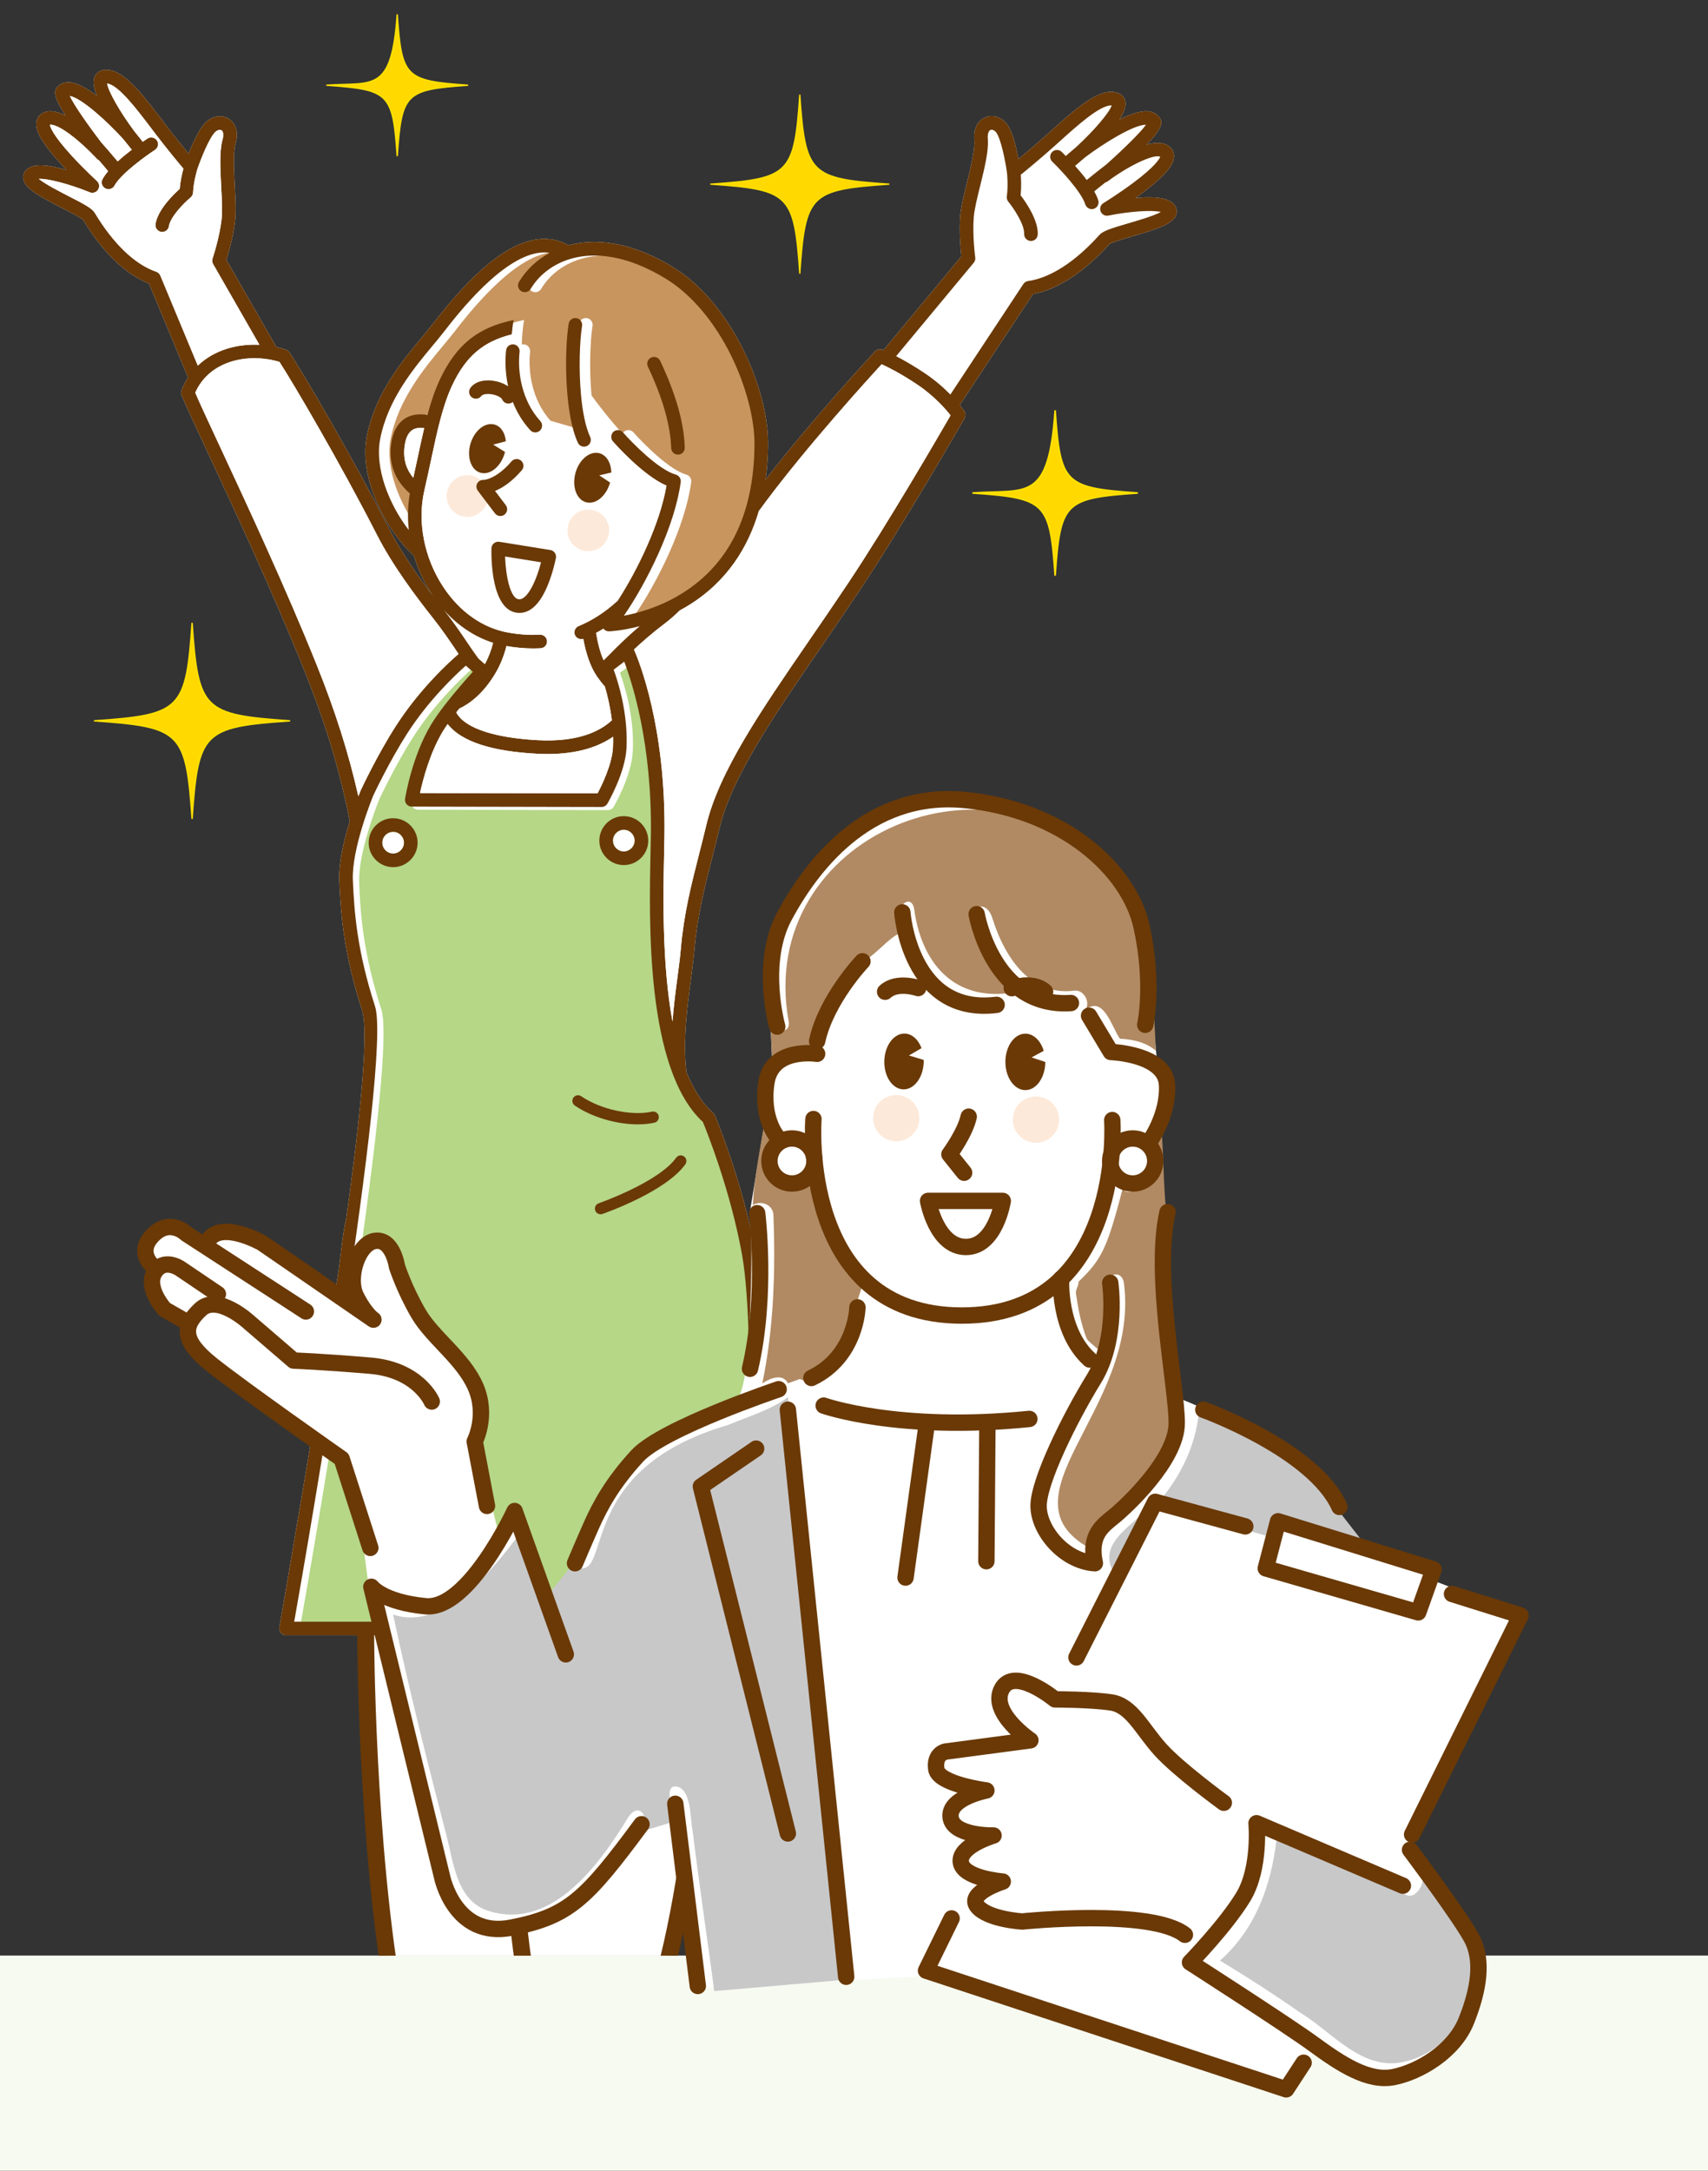 <?xml version="1.0" encoding="utf-8"?>
<!-- Generator: Adobe Illustrator 16.0.0, SVG Export Plug-In . SVG Version: 6.00 Build 0)  -->
<!DOCTYPE svg PUBLIC "-//W3C//DTD SVG 1.1//EN" "http://www.w3.org/Graphics/SVG/1.1/DTD/svg11.dtd">
<svg version="1.1" id="レイヤー_1" xmlns="http://www.w3.org/2000/svg" xmlns:xlink="http://www.w3.org/1999/xlink" x="0px"
	 y="0px" width="364px" height="462.5px" viewBox="0 -8.5 364 462.5" enable-background="new 0 -8.5 364 462.5"
	 xml:space="preserve">
<rect x="0" y="-8.5" width="364" height="462.5" fill="#333333" stroke="none"/>
<rect x="0" y="408.166" fill="#F7FAF0" width="364" height="45.834"/>
<g>
	<path fill="#75C0C0" d="M500.49,920.58C500.352,920.467,500.747,919.968,500.49,920.58L500.49,920.58z"/>
</g>
<g>
	<g>
		<g>
			<defs>
				<rect id="SVGID_1_" x="-14.5" y="-44.801" width="393" height="453"/>
			</defs>
			<clipPath id="SVGID_2_">
				<use xlink:href="#SVGID_1_"  overflow="visible"/>
			</clipPath>
			<g clip-path="url(#SVGID_2_)">
				<path fill="#FFFFFF" d="M77.932,339.455c0,0,0.039,44.99,6.318,79.732l55.834-1.644c9.305-29.558,10.946-77.803,10.946-77.803
					L77.932,339.455z"/>
				<g>
					<path fill="#FFD900" stroke="#FFE100" stroke-width="0.289" stroke-miterlimit="10" d="M61.83,145.091
						c-18.57,1.283-19.609,2.321-20.894,20.893c-1.281-18.571-2.321-19.609-20.893-20.893c18.569-1.281,19.61-2.321,20.893-20.893
						C42.221,142.77,43.26,143.81,61.83,145.091z"/>
					<path fill="#FFD900" stroke="#FFE100" stroke-width="0.264" stroke-miterlimit="10" d="M189.529,30.738
						c-16.963,1.172-17.909,2.121-19.082,19.084c-1.172-16.963-2.122-17.912-19.084-19.084c16.962-1.17,17.912-2.118,19.084-19.081
						C171.619,28.619,172.566,29.568,189.529,30.738z"/>
					<path fill="#FFD900" stroke="#FFE100" stroke-width="0.336" stroke-miterlimit="10" d="M242.49,96.542
						c-15.669,1.084-16.546,1.959-17.625,17.625c-1.082-15.666-1.96-16.541-17.628-17.625c11.595-0.799,16.265,2.117,17.628-17.625
						C225.945,94.584,226.822,95.46,242.49,96.542z"/>
					<path fill="#FFD900" stroke="#FFE100" stroke-width="0.288" stroke-miterlimit="10" d="M99.764,9.66
						C86.33,10.588,85.58,11.34,84.653,24.77c-0.928-13.431-1.678-14.183-15.108-15.11c9.938-0.686,13.94,1.815,15.108-15.109
						C85.58,7.982,86.33,8.733,99.764,9.66z"/>
					<path fill="#FFFFFF" d="M250.49,35.469c-0.939-1.653-3.562-2.204-8.505-1.778c0.354-0.253,0.709-0.513,1.068-0.778
						c6.062-4.497,6.99-6.565,7.125-7.868c0.084-0.834-0.199-1.602-0.793-2.16c-1.184-1.109-3.01-1.114-5.006-0.559
						c3.203-3.377,3.479-4.61,2.813-5.666c-0.471-0.744-1.213-1.228-2.147-1.396c-1.672-0.305-4.062,0.507-6.486,1.703
						c1.217-1.847,1.564-3.201,1.14-4.279c-0.238-0.605-0.931-1.615-2.91-1.615c-0.015,0-0.029,0-0.041,0
						c-3.549,0.026-8.084,4.108-12.883,8.432l-0.978,0.879c-2.219,1.989-4.363,3.795-5.832,5.008
						c-0.447-2.359-1.238-5.72-2.34-7.275c-1.123-1.586-2.971-2.252-4.598-1.658c-0.66,0.24-2.787,1.305-2.482,4.918
						c0.172,2.025-0.75,5.75-1.561,9.037c-0.658,2.671-1.283,5.193-1.433,7.075c-0.272,3.418,0.078,7.155,0.248,8.627L188.27,66.121
						c-0.137-0.056-0.217-0.086-0.235-0.095c-0.554-0.211-1.175-0.064-1.576,0.367c-0.14,0.148-13.125,14.145-23.299,27.272
						c0.354-2.544,0.51-5.012,0.53-7.308c0.115-12.252-7.991-30.414-20.244-37.921c-9.741-5.973-17.215-5.907-21.768-4.802
						c-0.174,0.042-0.346,0.09-0.518,0.137c-1.836-1.059-3.843-1.512-5.998-1.348c-8.453,0.64-17.136,10.638-22.931,18.102
						c-0.651,0.843-1.436,1.783-2.264,2.778c-4.246,5.1-10.059,12.082-11.807,21.258c-1.642,8.606,3.709,19.536,10.053,25.345
						c0.859,2.891,2.145,5.687,3.832,8.241c0.08,0.126,0.168,0.243,0.25,0.365c-3.244-4.255-6.797-9.304-9.422-14.44
						c-7.902-15.47-18.603-33.644-21.197-37.505c-0.18-0.268-0.443-0.468-0.75-0.567c-0.658-0.217-1.338-0.398-2.025-0.551
						l-10.655-18.57c0.444-1.424,1.491-5.016,1.862-8.413c0.207-1.876,0.07-4.472-0.073-7.22c-0.179-3.38-0.382-7.211,0.168-9.168
						c0.979-3.49-0.91-4.938-1.513-5.298c-1.483-0.888-3.426-0.582-4.825,0.765c-1.375,1.32-2.787,4.472-3.671,6.704
						c-1.213-1.468-2.979-3.646-4.782-6.016l-0.795-1.047c-3.9-5.149-7.586-10.013-11.064-10.706
						c-1.973-0.393-2.854,0.477-3.203,1.031c-0.617,0.979-0.537,2.374,0.312,4.416c-2.154-1.631-4.351-2.877-6.05-2.894
						c-0.012,0-0.026,0-0.038,0c-0.935,0-1.74,0.335-2.334,0.968c-0.854,0.91-0.812,2.175,1.698,6.094
						c-1.854-0.92-3.649-1.26-5.02-0.393c-0.691,0.438-1.113,1.139-1.188,1.974c-0.112,1.303,0.41,3.51,5.519,9.067
						c0.301,0.328,0.604,0.65,0.899,0.965c-4.771-1.348-7.45-1.301-8.686,0.146c-0.447,0.525-0.619,1.186-0.486,1.857
						c0.373,1.889,2.955,3.399,8.351,6.167c1.68,0.862,3.975,2.038,4.432,2.521c4.086,6.817,9.027,11.585,13.982,13.508
						l8.334,20.026c-0.533,0.827-1.005,1.728-1.39,2.717c-0.137,0.351-0.131,0.741,0.017,1.089
						c1.036,2.459,3.104,6.894,5.719,12.509c5.498,11.805,13.809,29.644,20.373,45.969c4.549,11.315,7.623,21.427,9.74,32.257
						c-1.203,3.893-2.388,8.791-2.228,12.635c0.291,7.036,0.932,15.557,4.857,27.672c1.646,5.08-0.951,27.071-3.438,44.717
						c-0.606,1.963-1.26,8.697-1.537,10.521c-3.612,23.949-12.606,75.974-12.647,76.201c-0.078,0.422,0.039,0.855,0.312,1.186
						c0.275,0.33,0.683,0.521,1.111,0.521h99.461c0.387,0,0.76-0.156,1.031-0.432c0.271-0.273,0.424-0.65,0.416-1.037
						c-0.097-7.016,2.635-60.609-0.902-80.236c-2.707-15.028-8.566-28.946-8.625-29.086c-0.086-0.199-0.213-0.377-0.375-0.521
						c-2.383-2.106-4.236-5.111-5.68-8.681c-0.806-6.489,0.166-13.854,0.977-19.981c0.287-2.17,0.558-4.22,0.705-5.945
						c0.613-7.221,2.162-13.305,3.803-19.745c0.509-1.994,1.031-4.055,1.545-6.211c2.609-10.945,11.367-23.689,21.507-38.445
						c2.69-3.913,5.471-7.961,8.313-12.224c9.604-14.391,22.289-36.535,22.418-36.758c0.271-0.475,0.252-1.062-0.051-1.518
						c-0.039-0.059-0.365-0.547-0.979-1.304l15.625-23.659c5.224-0.955,10.968-4.699,16.277-10.635
						c0.539-0.385,3.014-1.111,4.826-1.641c5.818-1.703,8.639-2.7,9.361-4.486C250.875,36.751,250.83,36.071,250.49,35.469z"/>
					<path fill="#C8955F" d="M89.59,96.638c-2.514-2.162-4.609-5.552-4.019-10.336c0.363-2.945,1.531-4.931,3.47-5.906
						c1.199-0.602,2.67-0.759,4.297-0.486c0.721-2.68,1.539-5.156,2.594-7.429c3.619-7.794,8.42-11.251,15.752-12.798
						c-0.168,1.02-0.299,2.043-0.379,3.063c-0.059,0.724-0.092,1.446-0.104,2.163c0.155-0.035,0.319-0.053,0.487-0.035
						c0.795,0.089,1.365,0.805,1.279,1.602c-0.473,4.243,0.428,10.312,4.352,14.663l7.125,2.083
						c-1.971-6.932-1.797-17.947-1.02-22.741c0.125-0.788,0.867-1.326,1.658-1.198c0.789,0.129,1.326,0.872,1.198,1.661
						c-0.504,3.104-0.741,9.239-0.215,14.828c1.345,1.839,3.785,5.042,6.599,8.111c0.076-0.142,0.178-0.274,0.305-0.388
						c0.604-0.524,1.518-0.462,2.043,0.142c1.875,2.144,7.543,7.942,11.254,8.991c0.693,0.195,1.135,0.871,1.043,1.584
						c-1.254,9.416-7.266,21.457-12.117,28.482c2.99-0.561,7.644-1.828,12.256-4.67c10.201-6.283,15.441-16.947,15.58-31.693
						c0.054-5.506-1.807-12.633-4.977-19.062c-3.58-7.26-8.51-13.07-13.885-16.363c-8.896-5.452-15.556-5.432-19.57-4.457
						c-3.988,0.969-7.283,3.316-9.277,6.611c-0.416,0.684-1.305,0.9-1.987,0.488c-0.687-0.414-0.904-1.305-0.488-1.988
						c1.578-2.607,3.826-4.715,6.531-6.182c-0.371-0.055-0.744-0.091-1.129-0.091c-0.207,0-0.416,0.007-0.629,0.023
						c-8.148,0.618-17.718,12.942-20.861,16.991c-0.685,0.883-1.482,1.84-2.328,2.855c-4.043,4.855-9.578,11.508-11.186,19.947
						c-1.158,6.07,1.854,13.83,6.112,19.326C89.072,101.803,89.145,99.17,89.59,96.638z"/>
					<path fill="#B5D786" d="M151.141,231.226c-12.17-11.193-11.486-42.529-11.156-57.643c0.027-1.301,0.054-2.48,0.068-3.513
						c0.273-19.354-3.975-32.474-5.678-36.925l-2.25,1.709c0.936,2.557,3.1,9.362,2.733,16.707
						c-0.26,5.244-3.909,11.564-4.063,11.832c-0.26,0.444-0.736,0.718-1.252,0.718h-0.002l-40.445-0.078
						c-0.424-0.001-0.826-0.188-1.1-0.509c-0.273-0.323-0.396-0.75-0.326-1.168c0.057-0.365,1.483-9.068,5.545-15.801
						c1.594-2.643,4.197-5.847,6.104-8.069c1.252-1.465,2.142-2.479,2.793-3.182l-1.493-1.312
						c-2.207,1.949-7.941,7.345-12.529,14.506c-3.719,5.804-6.978,12.703-7.213,13.202c-0.252,0.62-4.609,11.358-4.336,17.96
						c0.285,6.846,0.905,15.131,4.719,26.898c3.66,11.298-14.896,118.192-17.221,131.141h96.239
						c-0.317-8.413,2.479-60.017-0.813-78.297C157.025,245.881,151.984,233.282,151.141,231.226z"/>
					<path fill="none" d="M99.607,128.453c0.797,1.177,1.604,2.368,2.354,3.374l1.379,1.21c0.813-1.47,1.383-3.024,1.771-4.579
						c-3.944-1.253-7.559-3.66-10.545-7.023c0.043,0.054,0.084,0.107,0.125,0.158C96.617,124.032,98.205,126.38,99.607,128.453z"/>
					<path fill="none" d="M129.811,126.021c-0.021,0.001-0.039,0.001-0.059,0.001c-0.463,0-0.896-0.225-1.166-0.595
						c-0.521,0.323-1.047,0.628-1.578,0.914c0.336,2.084,0.846,4.141,1.609,5.854l0.188-0.142c0.295-0.283,0.691-0.687,1.084-1.084
						c1.412-1.435,3.521-3.572,6.455-6.06C132.625,125.892,130.002,126.013,129.811,126.021z"/>
					<path fill="#FFFFFF" d="M236.195,37.43c-0.688,0.138-1.377-0.237-1.633-0.89c-0.256-0.653-0.01-1.396,0.588-1.764
						c0.033-0.018,3.158-1.941,6.254-4.244c4.804-3.572,5.693-5.172,5.857-5.635c-1.303-0.645-6.566,1.793-11.195,5.233
						c-0.151,0.114-0.319,0.192-0.496,0.238c-0.87,0.686-1.75,1.39-2.37,1.915c0.366,0.65,0.661,1.286,0.854,1.88
						c0.242,0.761-0.178,1.577-0.939,1.819c-0.146,0.048-0.295,0.07-0.44,0.07c-0.613,0-1.18-0.393-1.377-1.007
						c-0.883-2.755-5.383-7.503-7.041-9.103c-0.576-0.553-0.594-1.469-0.037-2.046c0.555-0.575,1.471-0.593,2.045-0.038
						c0.131,0.123,0.455,0.441,0.904,0.898c0.067-0.094,0.145-0.184,0.233-0.262l1.938-1.652c0-0.002,0.002-0.004,0.004-0.006
						c3.771-3.445,7.096-7.365,7.576-8.87c-0.045-0.003-0.096-0.004-0.15-0.003c-2.449,0.018-7.172,4.271-10.965,7.688l-0.981,0.883
						c-3.089,2.771-6.037,5.19-7.271,6.19c0.068,0.976,0.141,2.692-0.037,4.392c1.074,1.399,3.764,5.226,3.648,8.331
						c-0.029,0.78-0.67,1.395-1.443,1.395c-0.02,0-0.037,0-0.055,0c-0.801-0.03-1.424-0.702-1.396-1.5
						c0.078-2.174-2.481-5.787-3.385-6.882c-0.26-0.315-0.375-0.726-0.316-1.13c0.33-2.26,0.054-4.902,0.035-5.068
						c-0.356-2.562-1.283-7.113-2.248-8.478c-0.395-0.557-0.922-0.729-1.239-0.612c-0.447,0.162-0.679,0.93-0.593,1.955
						c0.211,2.501-0.729,6.3-1.633,9.975c-0.633,2.553-1.227,4.966-1.358,6.613c-0.32,3.973,0.305,8.598,0.309,8.645
						c0.055,0.402-0.061,0.809-0.32,1.12l-16.541,19.911c1.556,0.801,3.652,1.984,6.109,3.635c2.272,1.525,4.092,3.149,5.449,4.541
						l15.553-23.549c0.229-0.348,0.598-0.578,1.012-0.636c4.726-0.658,10.119-4.146,15.189-9.822
						c0.774-0.868,2.545-1.415,6.156-2.472c2.022-0.592,5.516-1.613,6.952-2.428C245.627,36.205,240.809,36.507,236.195,37.43z"/>
					<path fill="#FFFFFF" d="M229.279,26.7c-0.055,0.048-0.114,0.088-0.176,0.126c0.812,0.908,1.689,1.951,2.492,3.026
						c1.305-1.085,3.242-2.591,4.188-3.317c3.625-3.234,7.271-6.805,8.446-8.452c-0.018-0.001-0.033-0.001-0.053-0.001
						c-2.588,0-8.977,3.951-12.93,6.94L229.279,26.7z"/>
					<path fill="#6A3906" d="M250.49,35.469c-0.939-1.653-3.562-2.204-8.505-1.778c0.354-0.253,0.709-0.513,1.068-0.778
						c6.062-4.497,6.99-6.565,7.125-7.868c0.084-0.834-0.199-1.602-0.793-2.16c-1.184-1.109-3.01-1.114-5.006-0.559
						c3.203-3.377,3.479-4.61,2.813-5.666c-0.471-0.744-1.213-1.228-2.147-1.396c-1.672-0.305-4.062,0.507-6.486,1.703
						c1.217-1.847,1.564-3.201,1.14-4.279c-0.238-0.605-0.931-1.615-2.91-1.615c-0.015,0-0.029,0-0.041,0
						c-3.549,0.026-8.084,4.108-12.883,8.432l-0.978,0.879c-2.219,1.989-4.363,3.795-5.832,5.008
						c-0.447-2.359-1.238-5.72-2.34-7.275c-1.123-1.586-2.971-2.252-4.598-1.658c-0.66,0.24-2.787,1.305-2.482,4.918
						c0.172,2.025-0.75,5.75-1.561,9.037c-0.658,2.671-1.283,5.193-1.433,7.075c-0.272,3.418,0.078,7.155,0.248,8.627L188.27,66.121
						c-0.137-0.056-0.217-0.086-0.235-0.095c-0.554-0.211-1.175-0.064-1.576,0.367c-0.14,0.148-13.125,14.145-23.299,27.272
						c0.354-2.544,0.51-5.012,0.53-7.308c0.115-12.252-7.991-30.414-20.244-37.921c-9.741-5.973-17.215-5.907-21.768-4.802
						c-0.174,0.042-0.346,0.09-0.518,0.137c-1.836-1.059-3.843-1.512-5.998-1.348c-8.453,0.64-17.136,10.638-22.931,18.102
						c-0.651,0.843-1.436,1.783-2.264,2.778c-4.246,5.1-10.059,12.082-11.807,21.258c-1.642,8.606,3.709,19.536,10.053,25.345
						c0.859,2.891,2.145,5.687,3.832,8.241c0.08,0.126,0.168,0.243,0.25,0.365c-3.244-4.255-6.797-9.304-9.422-14.44
						c-7.902-15.47-18.603-33.644-21.197-37.505c-0.18-0.268-0.443-0.468-0.75-0.567c-0.658-0.217-1.338-0.398-2.025-0.551
						l-10.655-18.57c0.444-1.424,1.491-5.016,1.862-8.413c0.207-1.876,0.07-4.472-0.073-7.22c-0.179-3.38-0.382-7.211,0.168-9.168
						c0.979-3.49-0.91-4.938-1.513-5.298c-1.483-0.888-3.426-0.582-4.825,0.765c-1.375,1.32-2.787,4.472-3.671,6.704
						c-1.213-1.468-2.979-3.646-4.782-6.016l-0.795-1.047c-3.9-5.149-7.586-10.013-11.064-10.706
						c-1.973-0.393-2.854,0.477-3.203,1.031c-0.617,0.979-0.537,2.374,0.312,4.416c-2.154-1.631-4.351-2.877-6.05-2.894
						c-0.012,0-0.026,0-0.038,0c-0.935,0-1.74,0.335-2.334,0.968c-0.854,0.91-0.812,2.175,1.698,6.094
						c-1.854-0.92-3.649-1.26-5.02-0.393c-0.691,0.438-1.113,1.139-1.188,1.974c-0.112,1.303,0.41,3.51,5.519,9.067
						c0.301,0.328,0.604,0.65,0.899,0.965c-4.771-1.348-7.45-1.301-8.686,0.146c-0.447,0.525-0.619,1.186-0.486,1.857
						c0.373,1.889,2.955,3.399,8.351,6.167c1.68,0.862,3.975,2.038,4.432,2.521c4.086,6.817,9.027,11.585,13.982,13.508
						l8.334,20.026c-0.533,0.827-1.005,1.728-1.39,2.717c-0.137,0.351-0.131,0.741,0.017,1.089
						c1.036,2.459,3.104,6.894,5.719,12.509c5.498,11.805,13.809,29.644,20.373,45.969c4.549,11.315,7.623,21.427,9.74,32.257
						c-1.203,3.893-2.388,8.791-2.228,12.635c0.291,7.036,0.932,15.557,4.857,27.672c1.646,5.08-0.951,27.071-3.438,44.717
						c-0.606,1.963-1.26,8.697-1.537,10.521c-3.612,23.949-12.606,75.974-12.647,76.201c-0.078,0.422,0.039,0.855,0.312,1.186
						c0.275,0.33,0.683,0.521,1.111,0.521h99.461c0.387,0,0.76-0.156,1.031-0.432c0.271-0.273,0.424-0.65,0.416-1.037
						c-0.097-7.016,2.635-60.609-0.902-80.236c-2.707-15.028-8.566-28.946-8.625-29.086c-0.086-0.199-0.213-0.377-0.375-0.521
						c-2.383-2.106-4.236-5.111-5.68-8.681c-0.806-6.489,0.166-13.854,0.977-19.981c0.287-2.17,0.558-4.22,0.705-5.945
						c0.613-7.221,2.162-13.305,3.803-19.745c0.509-1.994,1.031-4.055,1.545-6.211c2.609-10.945,11.367-23.689,21.507-38.445
						c2.69-3.913,5.471-7.961,8.313-12.224c9.604-14.391,22.289-36.535,22.418-36.758c0.271-0.475,0.252-1.062-0.051-1.518
						c-0.039-0.059-0.365-0.547-0.979-1.304l15.625-23.659c5.224-0.955,10.968-4.699,16.277-10.635
						c0.539-0.385,3.014-1.111,4.826-1.641c5.818-1.703,8.639-2.7,9.361-4.486C250.875,36.751,250.83,36.071,250.49,35.469z
						 M240.445,39.091c-3.61,1.057-5.381,1.604-6.155,2.472c-5.07,5.677-10.465,9.164-15.189,9.822
						c-0.414,0.058-0.783,0.288-1.012,0.636L202.535,75.57c-1.357-1.392-3.177-3.016-5.449-4.541
						c-2.457-1.65-4.555-2.834-6.109-3.635l16.541-19.911c0.26-0.312,0.375-0.718,0.32-1.12c-0.004-0.047-0.629-4.672-0.31-8.645
						c0.134-1.647,0.728-4.061,1.359-6.613c0.904-3.675,1.844-7.474,1.633-9.975c-0.086-1.025,0.146-1.793,0.592-1.955
						c0.318-0.117,0.847,0.056,1.24,0.612c0.965,1.364,1.892,5.915,2.248,8.478c0.019,0.166,0.295,2.809-0.035,5.068
						c-0.059,0.404,0.058,0.814,0.316,1.13c0.902,1.095,3.463,4.708,3.385,6.882c-0.029,0.798,0.594,1.47,1.396,1.5
						c0.018,0,0.034,0,0.055,0c0.772,0,1.414-0.614,1.443-1.395c0.114-3.105-2.574-6.932-3.648-8.331
						c0.178-1.699,0.105-3.416,0.037-4.392c1.234-1,4.184-3.42,7.271-6.19l0.982-0.883c3.793-3.418,8.516-7.671,10.965-7.688
						c0.055-0.001,0.105,0,0.15,0.003c-0.48,1.505-3.806,5.425-7.576,8.87c-0.002,0.002-0.004,0.004-0.004,0.006l-1.938,1.652
						c-0.09,0.078-0.166,0.168-0.233,0.262c-0.449-0.457-0.773-0.775-0.904-0.898c-0.574-0.555-1.49-0.537-2.045,0.038
						c-0.557,0.577-0.539,1.493,0.037,2.046c1.658,1.6,6.158,6.348,7.041,9.103c0.197,0.614,0.764,1.007,1.377,1.007
						c0.146,0,0.295-0.022,0.44-0.07c0.763-0.242,1.183-1.059,0.939-1.819c-0.191-0.594-0.486-1.229-0.854-1.88
						c0.621-0.525,1.5-1.229,2.371-1.915c0.177-0.046,0.345-0.124,0.496-0.238c4.629-3.44,9.894-5.878,11.195-5.233
						c-0.164,0.463-1.055,2.062-5.857,5.635c-3.096,2.303-6.221,4.227-6.254,4.244c-0.598,0.367-0.844,1.11-0.588,1.764
						c0.256,0.652,0.943,1.027,1.633,0.89c4.613-0.923,9.433-1.225,11.203-0.767C245.961,37.478,242.469,38.499,240.445,39.091z
						 M202.576,80.005c-2.384,4.133-13.341,23.027-21.845,35.773c-2.832,4.246-5.606,8.283-8.291,12.189
						c-10.305,14.994-19.203,27.943-21.936,39.414c-0.508,2.134-1.031,4.185-1.537,6.167c-1.67,6.56-3.248,12.756-3.883,20.215
						c-0.14,1.658-0.406,3.675-0.689,5.812c-0.393,2.983-0.826,6.252-1.08,9.594c-2.293-12.512-1.973-27.266-1.776-36.191
						c0.026-1.312,0.055-2.498,0.067-3.537c0.324-23.057-5.465-37.221-6.494-39.551c1.736-1.631,3.925-3.555,6.64-5.605
						c1.012-0.764,2.061-1.689,3.127-2.73c0.578-0.312,1.16-0.643,1.744-0.998c8.451-5.164,12.889-12.643,15.098-20.162
						c0.547-0.748,1.068-1.458,1.555-2.107c9.025-12.055,21.56-25.848,24.613-29.174c1.334,0.607,4.082,1.969,7.584,4.319
						C199.17,75.913,201.58,78.724,202.576,80.005z M62.697,337.032c2.324-12.951,20.882-119.844,17.222-131.143
						c-3.812-11.767-4.437-20.054-4.719-26.897c-0.273-6.602,4.084-17.34,4.336-17.961c0.235-0.499,3.493-7.398,7.213-13.201
						c4.59-7.162,10.323-12.558,12.526-14.506l1.496,1.311c-0.649,0.703-1.539,1.718-2.795,3.182
						c-1.904,2.223-4.508,5.428-6.104,8.07c-4.062,6.732-5.486,15.435-5.543,15.801c-0.068,0.418,0.051,0.844,0.323,1.167
						c0.275,0.323,0.679,0.509,1.103,0.509l40.445,0.078h0.002c0.514,0,0.989-0.273,1.25-0.717
						c0.155-0.268,3.805-6.587,4.065-11.832c0.363-7.345-1.799-14.15-2.733-16.706l2.25-1.712c1.7,4.453,5.95,17.572,5.678,36.926
						c-0.015,1.033-0.041,2.212-0.068,3.514c-0.33,15.113-1.014,46.45,11.154,57.643c0.846,2.056,5.887,14.654,8.324,28.179
						c3.293,18.28,0.494,69.883,0.815,78.298H62.697V337.032z M47.045,87.028c-2.416-5.183-4.359-9.356-5.439-11.858
						c3.062-6.906,11.336-8.536,17.947-6.565c2.979,4.573,13.148,21.917,20.744,36.788c3.404,6.666,8.27,13.121,12.121,17.996
						c1.86,2.355,3.418,4.656,4.793,6.688c0.174,0.258,0.344,0.51,0.512,0.757c-2.027,1.747-8.312,7.474-13.412,15.436
						c-3.944,6.157-7.271,13.27-7.412,13.569c-0.008,0.018-0.018,0.037-0.022,0.055c-0.037,0.088-0.226,0.544-0.504,1.271
						c-2.09-9.264-4.941-18.197-8.894-28.024C60.885,116.742,52.555,98.861,47.045,87.028z M33.299,49.397
						c-4.521-1.534-9.162-5.978-13.088-12.53c-0.582-0.975-2.217-1.845-5.564-3.561c-1.877-0.963-5.112-2.625-6.373-3.695
						c1.824-0.113,6.504,1.087,10.863,2.863c0.648,0.265,1.396,0.025,1.768-0.568c0.378-0.592,0.271-1.368-0.245-1.842
						c-0.027-0.023-2.734-2.501-5.343-5.346c-4.02-4.385-4.608-6.127-4.69-6.627c0.6-0.12,2.268,0.342,5.367,2.871
						c2.483,2.025,4.618,4.344,4.639,4.366c0.131,0.142,0.283,0.251,0.445,0.329c0.727,0.836,1.457,1.693,1.967,2.325
						c-0.48,0.571-0.892,1.14-1.189,1.687c-0.383,0.702-0.123,1.581,0.578,1.965c0.221,0.12,0.457,0.176,0.691,0.176
						c0.514,0,1.008-0.272,1.271-0.754c1.385-2.538,6.697-6.357,8.629-7.615c0.668-0.437,0.859-1.332,0.422-2.002
						c-0.438-0.669-1.334-0.859-2.002-0.424c-0.149,0.098-0.53,0.348-1.057,0.713c-0.049-0.105-0.104-0.206-0.182-0.301
						l-1.593-1.987c-0.002-0.002-0.002-0.005-0.002-0.007c-3.059-4.095-5.584-8.569-5.771-10.139
						c0.043,0.008,0.094,0.016,0.146,0.027c2.402,0.479,6.24,5.543,9.322,9.614l0.799,1.052c2.513,3.303,4.953,6.234,5.979,7.45
						c-0.252,0.943-0.648,2.615-0.791,4.317c-1.318,1.174-4.68,4.425-5.152,7.496c-0.121,0.791,0.42,1.529,1.211,1.651
						c0.074,0.012,0.148,0.017,0.222,0.017c0.702,0,1.317-0.512,1.428-1.227c0.297-1.912,2.992-4.771,4.621-6.122
						c0.313-0.261,0.504-0.642,0.522-1.051c0.101-2.263,0.857-4.783,0.918-4.979c0.834-2.447,2.599-6.746,3.808-7.906
						c0.489-0.473,1.043-0.543,1.334-0.368c0.405,0.243,0.487,1.042,0.211,2.032c-0.679,2.415-0.472,6.322-0.271,10.101
						c0.138,2.628,0.269,5.11,0.088,6.753c-0.434,3.953-1.916,8.387-1.93,8.432c-0.133,0.393-0.09,0.822,0.115,1.183l9.867,17.197
						c-4.787-0.237-9.679,1.121-13.129,4.441L34.17,50.21C34.01,49.827,33.693,49.531,33.299,49.397z M26.328,21.218l1.614,2.018
						c0.048,0.059,0.104,0.104,0.154,0.153c-0.971,0.739-2.029,1.601-3.02,2.507c-1.078-1.312-2.701-3.157-3.488-4.047
						c-2.953-3.859-5.863-8.051-6.707-9.891C17.402,12.386,22.986,17.514,26.328,21.218z M81.008,85.105
						c1.604-8.439,7.143-15.092,11.184-19.947c0.847-1.016,1.646-1.973,2.328-2.855c3.146-4.049,12.713-16.373,20.859-16.991
						c0.213-0.017,0.424-0.023,0.631-0.023c0.385,0,0.76,0.036,1.129,0.091c-2.705,1.467-4.953,3.574-6.531,6.182
						c-0.414,0.684-0.196,1.574,0.488,1.988c0.684,0.412,1.572,0.195,1.988-0.488c1.994-3.295,5.291-5.643,9.274-6.611
						c4.019-0.975,10.679-0.995,19.574,4.457c5.373,3.293,10.303,9.104,13.883,16.363c3.168,6.43,5.031,13.557,4.979,19.062
						c-0.142,14.746-5.381,25.41-15.582,31.693c-4.613,2.842-9.267,4.109-12.256,4.67c4.854-7.025,10.862-19.066,12.117-28.482
						c0.094-0.713-0.351-1.389-1.044-1.584c-3.711-1.049-9.379-6.848-11.254-8.991c-0.524-0.604-1.438-0.666-2.041-0.142
						c-0.129,0.113-0.229,0.246-0.307,0.388c-0.291,0.52-0.246,1.182,0.166,1.655c0.275,0.315,6.33,7.221,11.434,9.438
						c-1.389,8.123-6.178,17.996-10.407,24.52c-2.605,2.387-5.386,4.197-8.312,5.402c-0.742,0.306-1.092,1.151-0.789,1.891
						c0.291,0.701,1.066,1.047,1.777,0.82c0.551,2.977,1.459,5.896,2.932,8.029c0.537,0.775,1.111,1.502,1.688,2.174
						c0.547,1.885,1.145,4.383,1.479,7.16c-2.522,2.327-7.207,4.683-15.752,4.236c-4.854-0.25-13.479-1.227-16.729-4.93
						c-0.312-0.354-0.527-0.686-0.683-0.984c0.209-0.27,0.425-0.541,0.64-0.81c2.014-0.942,5.061-3.035,7.748-7.595
						c1.088-1.848,1.823-3.805,2.312-5.74c1.953,0.342,3.881,0.516,5.752,0.516c0.51,0,1.021-0.014,1.525-0.039
						c0.797-0.041,1.41-0.721,1.371-1.52c-0.041-0.799-0.73-1.412-1.521-1.371c-2.166,0.111-4.447-0.043-6.771-0.46
						c-5.424-0.97-10.334-4.422-13.828-9.721c-4.07-6.173-5.57-13.872-4.015-20.595c0.511-2.212,0.968-4.341,1.406-6.4
						c1.316-6.178,2.455-11.516,4.474-15.861c2.975-6.411,6.823-9.469,12.743-10.952c0.082-1.021,0.211-2.044,0.38-3.063
						c-7.33,1.547-12.134,5.004-15.753,12.798c-1.053,2.272-1.872,4.749-2.592,7.429c-1.629-0.272-3.1-0.115-4.297,0.486
						c-1.938,0.976-3.106,2.961-3.471,5.906c-0.592,4.784,1.504,8.174,4.018,10.336c-0.444,2.532-0.516,5.165-0.235,7.793
						C82.863,98.935,79.848,91.175,81.008,85.105z M129.891,130.969c-0.393,0.397-0.789,0.801-1.084,1.084l-0.188,0.142
						c-0.765-1.713-1.273-3.77-1.609-5.854c0.531-0.286,1.057-0.591,1.578-0.914c0.271,0.37,0.703,0.595,1.166,0.595
						c0.02,0,0.037,0,0.059-0.001c0.191-0.008,2.814-0.129,6.535-1.111C133.412,127.397,131.303,129.535,129.891,130.969z
						 M130.629,150.747c-0.18,3.601-2.371,8.076-3.281,9.797l-37.832-0.072c0.603-2.789,2.086-8.527,4.836-13.091
						c0.31-0.51,0.666-1.052,1.051-1.609c0.056,0.071,0.105,0.142,0.164,0.213c2.935,3.558,9.302,5.616,18.929,6.116
						c0.762,0.039,1.493,0.059,2.2,0.059c6.652,0,11.06-1.67,13.957-3.686C130.674,149.224,130.666,149.985,130.629,150.747z
						 M88.078,93.305c-1.289-1.53-2.234-3.686-1.867-6.647c0.238-1.922,0.875-3.158,1.893-3.671
						c0.668-0.338,1.484-0.376,2.295-0.265c-0.469,1.977-0.912,4.053-1.377,6.234C88.719,90.371,88.408,91.822,88.078,93.305z
						 M244.23,18.082c-1.176,1.647-4.821,5.218-8.446,8.452c-0.945,0.727-2.884,2.232-4.188,3.317
						c-0.803-1.075-1.682-2.118-2.492-3.026c0.062-0.038,0.121-0.078,0.176-0.126l1.97-1.678c3.953-2.989,10.342-6.94,12.93-6.94
						C244.197,18.081,244.213,18.081,244.23,18.082z M105.111,128.458c-0.389,1.555-0.957,3.109-1.771,4.579l-1.379-1.21
						c-0.75-1.006-1.558-2.197-2.354-3.374c-1.401-2.073-2.989-4.422-4.916-6.86c-0.041-0.051-0.082-0.104-0.125-0.158
						C97.553,124.798,101.166,127.205,105.111,128.458z"/>
					<path fill="#FFFFFF" d="M55.285,64.963l-9.867-17.197c-0.205-0.36-0.248-0.79-0.115-1.183c0.014-0.045,1.496-4.479,1.93-8.432
						c0.181-1.643,0.05-4.125-0.088-6.753c-0.199-3.778-0.406-7.686,0.271-10.101c0.276-0.99,0.194-1.789-0.211-2.032
						c-0.291-0.175-0.845-0.104-1.334,0.368c-1.209,1.16-2.974,5.459-3.808,7.906c-0.061,0.196-0.817,2.717-0.918,4.979
						c-0.02,0.409-0.209,0.79-0.522,1.051c-1.629,1.353-4.324,4.21-4.621,6.122c-0.109,0.715-0.726,1.227-1.428,1.227
						c-0.072,0-0.146-0.005-0.222-0.017c-0.791-0.122-1.332-0.86-1.211-1.651c0.474-3.071,3.834-6.322,5.152-7.496
						c0.143-1.702,0.539-3.374,0.791-4.317c-1.025-1.216-3.467-4.147-5.979-7.45l-0.799-1.052c-3.082-4.071-6.92-9.136-9.322-9.614
						c-0.053-0.012-0.104-0.02-0.146-0.027c0.188,1.569,2.713,6.044,5.771,10.139c0,0.002,0,0.005,0.002,0.007l1.593,1.987
						c0.075,0.095,0.133,0.195,0.182,0.301c0.525-0.365,0.906-0.615,1.057-0.713c0.668-0.436,1.564-0.245,2.002,0.424
						c0.438,0.67,0.246,1.566-0.422,2.002c-1.932,1.258-7.244,5.077-8.629,7.615c-0.264,0.481-0.758,0.754-1.271,0.754
						c-0.234,0-0.472-0.056-0.691-0.176c-0.701-0.384-0.961-1.263-0.578-1.965c0.299-0.547,0.709-1.115,1.189-1.687
						c-0.51-0.632-1.24-1.489-1.967-2.325c-0.162-0.078-0.314-0.188-0.445-0.329c-0.021-0.022-2.154-2.341-4.639-4.366
						c-3.101-2.529-4.769-2.991-5.367-2.871c0.082,0.5,0.672,2.242,4.69,6.627c2.607,2.845,5.314,5.322,5.343,5.346
						c0.518,0.474,0.622,1.25,0.245,1.842c-0.373,0.594-1.118,0.833-1.768,0.568c-4.359-1.776-9.039-2.977-10.863-2.863
						c1.261,1.07,4.496,2.732,6.373,3.695c3.349,1.716,4.982,2.586,5.564,3.561c3.926,6.553,8.567,10.996,13.088,12.53
						c0.395,0.134,0.711,0.431,0.871,0.813l7.985,19.194C45.607,66.084,50.498,64.726,55.285,64.963z"/>
					<path fill="#FFFFFF" d="M25.078,25.896c0.989-0.906,2.049-1.768,3.02-2.507c-0.051-0.05-0.106-0.095-0.154-0.153l-1.614-2.018
						c-3.343-3.704-8.927-8.832-11.445-9.26c0.844,1.84,3.754,6.031,6.707,9.891C22.377,22.739,24,24.584,25.078,25.896z"/>
					<path fill="#FFFFFF" d="M114.494,152.101c-9.627-0.5-15.994-2.559-18.929-6.116c-0.059-0.071-0.108-0.142-0.164-0.213
						c-0.385,0.558-0.741,1.1-1.051,1.609c-2.75,4.563-4.233,10.302-4.836,13.091l37.832,0.072c0.91-1.721,3.103-6.196,3.281-9.797
						c0.037-0.763,0.045-1.523,0.022-2.273c-2.897,2.016-7.305,3.686-13.957,3.686C115.988,152.16,115.256,152.14,114.494,152.101z"
						/>
					<path fill="#FFFFFF" d="M76.371,161.163c0.278-0.728,0.467-1.184,0.504-1.271c0.006-0.018,0.016-0.037,0.022-0.055
						c0.142-0.3,3.468-7.412,7.412-13.569c5.101-7.962,11.385-13.688,13.412-15.436c-0.168-0.247-0.338-0.499-0.512-0.757
						c-1.375-2.031-2.933-4.332-4.793-6.688c-3.853-4.875-8.717-11.33-12.121-17.996c-7.595-14.87-17.766-32.214-20.743-36.787
						c-6.611-1.971-14.885-0.341-17.947,6.565c1.08,2.502,3.023,6.676,5.439,11.858c5.51,11.833,13.84,29.714,20.434,46.111
						C71.43,142.966,74.281,151.9,76.371,161.163z"/>
					<path fill="#FFFFFF" d="M195.473,73.432c-3.502-2.351-6.25-3.712-7.584-4.319c-3.055,3.326-15.588,17.119-24.613,29.174
						c-0.485,0.649-1.008,1.359-1.555,2.107c-2.209,7.52-6.646,14.998-15.098,20.162c-0.584,0.355-1.166,0.686-1.744,0.998
						c-1.066,1.041-2.115,1.967-3.127,2.73c-2.715,2.051-4.902,3.975-6.64,5.605c1.029,2.33,6.818,16.494,6.494,39.551
						c-0.014,1.039-0.041,2.226-0.067,3.537c-0.195,8.926-0.517,23.68,1.776,36.191c0.254-3.342,0.688-6.61,1.08-9.594
						c0.283-2.137,0.551-4.153,0.689-5.812c0.635-7.459,2.213-13.655,3.883-20.215c0.506-1.982,1.029-4.033,1.537-6.167
						c2.731-11.471,11.631-24.42,21.936-39.414c2.685-3.906,5.459-7.943,8.291-12.189c8.504-12.746,19.461-31.641,21.845-35.773
						C201.58,78.724,199.17,75.913,195.473,73.432z"/>
					<path fill="#FFFFFF" d="M88.104,82.987c-1.018,0.513-1.653,1.749-1.893,3.671c-0.367,2.962,0.578,5.117,1.867,6.647
						c0.33-1.483,0.641-2.934,0.942-4.349c0.465-2.182,0.908-4.258,1.377-6.234C89.588,82.611,88.771,82.649,88.104,82.987z"/>
					<path fill="#FFFFFF" d="M125.779,84.617c0.337,0.727,0.019,1.587-0.704,1.922c-0.197,0.09-0.404,0.134-0.607,0.134
						c-0.547,0-1.07-0.312-1.314-0.84c-0.356-0.773-0.67-1.654-0.94-2.61l-7.127-2.083c0.022,0.024,0.041,0.049,0.062,0.073
						c0.539,0.59,0.498,1.506-0.092,2.045c-0.279,0.253-0.629,0.377-0.977,0.377c-0.394,0-0.783-0.156-1.07-0.471
						c-1.742-1.908-2.924-3.983-3.721-6.02c-0.119,0.1-0.246,0.186-0.398,0.244c-0.174,0.07-0.354,0.104-0.531,0.104
						c-0.578,0-1.121-0.349-1.348-0.916c-0.115-0.296-1.006-0.912-2.363-1.089c-1.063-0.14-1.844,0.084-2.059,0.376
						c-0.474,0.643-1.379,0.779-2.023,0.305c-0.643-0.475-0.78-1.38-0.307-2.023c0.92-1.247,2.654-1.803,4.762-1.529
						c1.047,0.137,2.289,0.522,3.265,1.2c-0.752-3.443-0.57-6.39-0.429-7.66c0.068-0.628,0.529-1.11,1.111-1.245
						c0.012-0.717,0.045-1.439,0.104-2.163c-5.92,1.483-9.77,4.541-12.743,10.952c-2.019,4.346-3.156,9.684-4.474,15.861
						c-0.438,2.06-0.896,4.188-1.406,6.4c-1.557,6.723-0.057,14.422,4.015,20.595c3.494,5.299,8.404,8.751,13.828,9.721
						c2.323,0.417,4.604,0.571,6.771,0.46c0.791-0.041,1.48,0.572,1.521,1.371c0.039,0.799-0.574,1.479-1.371,1.52
						c-0.506,0.025-1.017,0.039-1.525,0.039c-1.871,0-3.799-0.174-5.752-0.516c-0.488,1.936-1.225,3.893-2.312,5.74
						c-2.688,4.56-5.734,6.652-7.748,7.595c-0.215,0.269-0.431,0.54-0.64,0.81c0.154,0.299,0.369,0.631,0.683,0.984
						c3.25,3.703,11.875,4.68,16.729,4.93c8.545,0.446,13.229-1.909,15.752-4.236c-0.336-2.777-0.934-5.275-1.479-7.16
						c-0.576-0.672-1.15-1.398-1.688-2.174c-1.473-2.134-2.381-5.053-2.932-8.029c-0.711,0.227-1.486-0.119-1.777-0.82
						c-0.303-0.739,0.047-1.585,0.789-1.891c2.928-1.205,5.707-3.016,8.312-5.402c4.229-6.523,9.02-16.396,10.407-24.52
						c-5.104-2.217-11.157-9.122-11.434-9.438c-0.412-0.474-0.457-1.136-0.166-1.655c-2.813-3.069-5.254-6.272-6.598-8.111
						C124.156,79.2,124.766,82.423,125.779,84.617z M101.861,87.583c0.138-1.383,1.205-2.468,2.386-2.422
						c1.178,0.045,2.024,1.203,1.889,2.586c-0.135,1.383-1.203,2.468-2.385,2.422C102.57,90.126,101.723,88.967,101.861,87.583z
						 M101.699,94.503c0.278-0.502,0.795-0.794,1.364-0.742c-0.01-0.002,2.605-0.055,5.943-3.953c0.52-0.609,1.432-0.68,2.041-0.16
						c0.606,0.52,0.678,1.434,0.158,2.04c-2.197,2.567-4.218,3.812-5.713,4.413l2.293,3.025c0.483,0.637,0.356,1.545-0.279,2.028
						c-0.262,0.199-0.57,0.294-0.873,0.294c-0.438,0-0.871-0.198-1.156-0.572l-3.633-4.795
						C101.5,95.624,101.422,95.004,101.699,94.503z M110.705,122.091c-0.131,0-0.267-0.006-0.398-0.018
						c-5.586-0.508-5.625-11.529-5.576-13.734c0.008-0.417,0.201-0.812,0.521-1.08c0.322-0.268,0.744-0.383,1.156-0.316
						l10.872,1.748c0.388,0.062,0.732,0.278,0.957,0.6c0.226,0.32,0.312,0.719,0.234,1.102c-0.022,0.118-0.562,2.902-1.693,5.682
						C115.158,120.071,113.113,122.091,110.705,122.091z M128.307,91.79c1.18,0.046,2.025,1.203,1.889,2.586
						c-0.137,1.385-1.204,2.469-2.385,2.424c-1.18-0.045-2.024-1.203-1.891-2.586C126.059,92.829,127.125,91.745,128.307,91.79z"/>
					<path fill="#6A3906" d="M138.76,67.686c-0.723,0.341-1.029,1.204-0.689,1.927c3.146,6.654,4.816,12.494,4.968,17.356
						c0.022,0.784,0.668,1.402,1.444,1.402c0.017,0,0.031,0,0.047,0c0.8-0.025,1.429-0.693,1.402-1.493
						c-0.166-5.336-1.881-11.387-5.244-18.504C140.346,67.653,139.482,67.343,138.76,67.686z"/>
					<path fill="#6A3906" d="M107.855,66.155c-0.143,1.271-0.324,4.217,0.429,7.66c-0.976-0.678-2.218-1.063-3.265-1.2
						c-2.106-0.273-3.842,0.282-4.762,1.529c-0.475,0.644-0.336,1.549,0.307,2.023c0.646,0.475,1.552,0.338,2.023-0.305
						c0.215-0.292,0.994-0.516,2.059-0.376c1.357,0.177,2.248,0.793,2.363,1.089c0.227,0.567,0.77,0.916,1.348,0.916
						c0.179,0,0.357-0.033,0.531-0.104c0.152-0.059,0.279-0.145,0.398-0.244c0.797,2.036,1.979,4.111,3.721,6.02
						c0.287,0.314,0.678,0.471,1.07,0.471c0.348,0,0.696-0.124,0.977-0.377c0.59-0.539,0.631-1.455,0.092-2.045
						c-0.021-0.024-0.039-0.049-0.062-0.073c-3.924-4.352-4.824-10.42-4.353-14.663c0.088-0.797-0.483-1.513-1.278-1.602
						c-0.168-0.018-0.33,0-0.486,0.035C108.385,65.044,107.924,65.527,107.855,66.155z"/>
					<path fill="#6A3906" d="M124.467,86.672c0.203,0,0.41-0.044,0.607-0.134c0.723-0.335,1.041-1.195,0.704-1.922
						c-1.014-2.193-1.623-5.417-1.946-8.845c-0.527-5.589-0.287-11.724,0.215-14.828c0.127-0.789-0.41-1.532-1.199-1.661
						c-0.791-0.128-1.533,0.41-1.658,1.198c-0.776,4.794-0.948,15.81,1.021,22.741c0.271,0.956,0.584,1.837,0.94,2.61
						C123.396,86.361,123.92,86.672,124.467,86.672z"/>
					<path fill="#FFFFFF" d="M115.305,111.305l-7.666-1.231c0.144,4.148,1.113,8.951,2.928,9.116
						C112.42,119.354,114.348,115.088,115.305,111.305z"/>
					<path fill="#6A3906" d="M118.473,110.392c0.076-0.383-0.01-0.781-0.234-1.102c-0.225-0.321-0.569-0.537-0.956-0.6
						l-10.873-1.748c-0.412-0.066-0.834,0.049-1.156,0.316c-0.32,0.269-0.515,0.663-0.521,1.08
						c-0.049,2.205-0.01,13.228,5.576,13.734c0.133,0.012,0.269,0.018,0.398,0.018c2.407,0,4.453-2.021,6.073-6.018
						C117.91,113.294,118.449,110.51,118.473,110.392z M110.566,119.19c-1.813-0.165-2.785-4.968-2.928-9.116l7.666,1.231
						C114.348,115.088,112.42,119.354,110.566,119.19z"/>
					<path fill="#FFFFFF" d="M83.762,173.367c0.006,0,0.014,0,0.021,0c1.268,0,2.305-1.027,2.315-2.296
						c0.008-1.278-1.021-2.327-2.299-2.338c-0.006,0-0.014,0-0.018,0c-1.271,0-2.308,1.028-2.318,2.298
						c-0.004,0.617,0.229,1.201,0.666,1.643C82.564,173.115,83.145,173.361,83.762,173.367z"/>
					<path fill="#6A3906" d="M83.736,176.261c0.017,0,0.031,0,0.048,0c2.852,0,5.188-2.31,5.211-5.167v-0.001
						c0.022-2.872-2.295-5.23-5.168-5.255c-1.38-0.024-2.705,0.521-3.697,1.495c-0.994,0.977-1.545,2.281-1.56,3.674
						c-0.012,1.39,0.521,2.703,1.496,3.696C81.043,175.696,82.346,176.249,83.736,176.261z M83.783,168.733c0.004,0,0.012,0,0.018,0
						c1.277,0.011,2.307,1.06,2.299,2.338c-0.012,1.269-1.049,2.296-2.315,2.296c-0.009,0-0.017,0-0.021,0
						c-0.617-0.006-1.197-0.252-1.631-0.693c-0.437-0.441-0.67-1.025-0.666-1.643C81.477,169.761,82.514,168.733,83.783,168.733z"/>
					<path fill="#FFFFFF" d="M132.918,172.925c0.008,0,0.016,0,0.02,0c1.271,0,2.308-1.026,2.316-2.297
						c0.012-1.277-1.021-2.325-2.297-2.336c-0.006,0-0.013,0-0.021,0c-1.268,0-2.305,1.026-2.313,2.297
						C130.613,171.867,131.641,172.914,132.918,172.925z"/>
					<path fill="#6A3906" d="M132.895,175.82c0.017,0.001,0.029,0.001,0.043,0.001c2.855,0,5.188-2.31,5.211-5.167l0,0
						c0.023-2.874-2.293-5.231-5.166-5.256c-1.395-0.021-2.703,0.52-3.696,1.496c-0.992,0.975-1.545,2.279-1.558,3.671
						C127.703,173.438,130.021,175.796,132.895,175.82z M132.938,168.292c0.008,0,0.015,0,0.021,0
						c1.276,0.011,2.309,1.059,2.297,2.336c-0.01,1.271-1.047,2.297-2.316,2.297c-0.004,0-0.012,0-0.02,0
						c-1.277-0.011-2.306-1.059-2.295-2.336C130.633,169.319,131.67,168.292,132.938,168.292z"/>
					<path fill="#6A3906" d="M122.504,227.056c3.643,2.504,8.904,4.011,13.424,4.011c1.252,0,2.447-0.116,3.535-0.356
						c0.647-0.146,1.059-0.788,0.912-1.438c-0.144-0.649-0.785-1.059-1.435-0.915c-4.36,0.972-10.981-0.474-15.073-3.285
						c-0.548-0.378-1.298-0.239-1.675,0.31C121.818,225.931,121.955,226.679,122.504,227.056z"/>
					<path fill="#6A3906" d="M126.854,249.412c0.172,0.498,0.64,0.81,1.14,0.81c0.131,0,0.264-0.021,0.393-0.065
						c0.549-0.191,13.492-4.731,17.67-10.581c0.385-0.541,0.26-1.293-0.281-1.68s-1.293-0.262-1.68,0.281
						c-3.734,5.227-16.371,9.659-16.498,9.702C126.967,248.099,126.637,248.783,126.854,249.412z"/>
					<path fill="#6A3906" d="M100.277,86.007c0.847-2.829,3.156-4.636,5.158-4.037c1.353,0.404,2.215,1.806,2.373,3.545
						l-2.701,0.717l2.517,1.564c-0.031,0.126-0.064,0.253-0.104,0.38c-0.848,2.83-3.156,4.638-5.16,4.039
						C100.361,91.617,99.428,88.837,100.277,86.007z"/>
					<path fill="#FDE9D9" d="M103.939,98.121c-0.52,2.395-2.879,3.917-5.272,3.401c-2.396-0.516-3.918-2.877-3.402-5.271
						c0.519-2.396,2.877-3.919,5.271-3.402C102.932,93.365,104.455,95.726,103.939,98.121z"/>
					<path fill="#6A3906" d="M127.756,88.072c1.527,0.417,2.477,2.086,2.529,4.106l-2.578,0.605l2.309,1.53
						c-0.791,2.877-3.078,4.758-5.115,4.203c-2.039-0.559-3.053-3.346-2.264-6.229C123.426,89.403,125.715,87.516,127.756,88.072z"
						/>
					<circle fill="#FDE9D9" cx="125.378" cy="104.513" r="4.437"/>
					<path fill="#6A3906" d="M106.635,101.449c0.303,0,0.611-0.095,0.873-0.294c0.637-0.483,0.764-1.392,0.279-2.028l-2.293-3.025
						c1.496-0.602,3.516-1.846,5.713-4.413c0.52-0.606,0.448-1.521-0.158-2.04c-0.609-0.521-1.521-0.449-2.041,0.16
						c-3.338,3.898-5.953,3.951-5.943,3.953c-0.569-0.052-1.086,0.24-1.364,0.742c-0.277,0.501-0.199,1.121,0.146,1.578l3.633,4.795
						C105.764,101.25,106.197,101.449,106.635,101.449z"/>
				</g>
				<path fill="none" stroke="#6A3906" stroke-width="3.6" stroke-linecap="round" stroke-miterlimit="10" d="M77.932,339.455
					c0,0,0.039,44.99,6.318,79.732"/>
				<path fill="none" stroke="#6A3906" stroke-width="3.6" stroke-linecap="round" stroke-miterlimit="10" d="M107.787,339.193
					c0,0,0,54.268,4.928,77.257"/>
				<path fill="none" stroke="#6A3906" stroke-width="3.6" stroke-linecap="round" stroke-miterlimit="10" d="M151.031,339.742
					c0,0-1.643,48.245-10.946,77.803"/>
			</g>
		</g>
	</g>
	<g>
		<path fill="#FFFFFF" d="M80.234,330.468c0,0,8.724,4.58,12.213,3.488c3.488-1.091,9.158-7.415,9.158-7.415l7.416-11.559
			l7.633,18.319c0,0,3.054-3.271,5.89-10.252c2.834-6.978,6.979-14.174,6.979-14.174l8.506-8.943l10.468-5.67l8.725-5.016
			c0,0,1.963-0.654,2.617-17.665s0-22.026,0-22.026l3.271-19.847l0.654-9.813l0.795-2.066l-0.358-8.402l0.872-15.92l5.017-13.304
			l6.324-6.106l4.58-5.234l5.233-3.053l8.941-3.708l8.506-0.218l10.467,1.527l11.56,4.36l7.415,5.017l8.724,11.559l2.836,14.611
			l0.871,7.635l1.092,11.777c0,0,2.617,3.707,1.744,7.852c-0.873,4.144-3.053,8.287-3.053,8.287l3.053,16.793l1.09,26.17
			l0.438,11.776l1.309,0.218c0,0,2.398,0.654,11.559,5.234c9.158,4.579,20.5,15.921,20.5,15.921l3.488,9.813l12.432,3.924
			l6.324,1.527v2.398l10.688,4.145l7.851,3.271l-21.371,43.835l-1.732,3.776v2.551l12.75,19.473l0.695,8.576l-3.938,13.677
			l-9.97,5.564l-6.723,1.39l-11.592-4.867l-1.854-1.622l-4.867,8.346L197.8,412.522l-17.154,0.927l-32.453,1.623l-4.174-35.933
			l-7.418,2.086l-12.521,15.302l-12.98,5.563l-9.736-0.232l-6.26-6.723l-14.836-61.43L80.234,330.468z"/>
		<g>
			<g>
				<path fill="#75C0C0" d="M203.543,251.578h0.002c-0.027-0.056-0.072-0.108-0.105-0.166
					C203.465,251.463,203.5,251.525,203.543,251.578z"/>
				<path fill="#FFFFFF" d="M202.393,249.775c0.291,0.584,0.685,1.092,1.047,1.637c2.183,3.312,4.492,1.826,6.06-1.584
					C207.129,249.81,204.762,249.793,202.393,249.775z"/>
				<path fill="#75C0C0" d="M179.504,274.677c0.184-0.438-0.033-0.138-0.004,0.012C179.5,274.685,179.5,274.681,179.504,274.677z"/>
				<path fill="#75C0C0" d="M35.335,264.795c-0.006-0.002-0.009,0.074-0.011,0.158l0,0C35.34,264.867,35.349,264.797,35.335,264.795
					z"/>
				<path fill="#75C0C0" d="M35.321,265.218c-0.006,0.073,0.027,0.129,0.068,0.188C35.367,265.345,35.344,265.275,35.321,265.218z"
					/>
				<path fill="#C8C8C9" d="M178.154,396.111c-3.584-34.255-6.663-65.634-10.25-99.886c-0.211-2.022-1.305-5.842,0.265-5.483
					l-0.246-1.554c-3.682,2.763-8.424,4.08-12.742,5.931c-0.039,0.115-0.066,0.224-0.104,0.34c0.038-0.116,0.065-0.225,0.104-0.34
					c-34.25,9.914-23.793,34.916-33.291,29.896l-4.58,5.67c1.625,4.566,1.435,7.211,3.053,11.776
					c1.164,3.277-0.375,2.371-1.526-0.872c-2.914-8.205-5.152-15.13-8.068-23.335c-5.873,7.804-16.053,20.826-26.986,17.265
					c3.345,15.809,7.312,31.475,11.375,47.108c1.49,5.661,2.109,13.36,8.337,15.823c13.735,4.895,24.131-9.458,30.381-19.729
					c2.367-3.625,5.129,0.256,2.192,3.213l7.851-2.398c-0.601-1.989-2.449-7.398,0-7.415c3.545,0.233,3.123,7.125,3.709,9.597
					c1.479,12.213,3.858,28.08,4.58,34.021l27.696-2.398C179.455,409.103,178.6,400.349,178.154,396.111z"/>
				<path fill="#B18A63" d="M246.852,239.522c0.041,4.867-8.262,7.808-7.414,4.58c-3.49,13.306-4.483,15.578-9.596,20.502
					c0.084,0.865-0.66,1.608-0.545,2.472c0.186,0.872,0.01,0.187-0.008-0.031c0.477,3.326,1.104,6.671,2.354,9.804
					c-0.043-0.104-0.088-0.209-0.131-0.311c0.199,0.812,3.205,2.78,3.564,3.551c1.2-4.441,0.977-9.298,0.653-13.958
					c-0.242-3.463,3.597-4.346,3.836-0.907c3.222,26.914-28.262,45.834-6.235,56.737c-7.191-3.561,11.996-10.25,16.356-24.207
					c2.535-8.108-4.145-36.856-0.436-47.979c-1.242,3.724-1.222-13.742-1.746-17.664c-0.172,0.23-1.992,2.18-2.18,2.398
					C245.826,235.455,246.838,238.472,246.852,239.522z"/>
				<path fill="#B18A63" d="M174.666,248.248c-0.226-0.955-1.81-4.251-1.963-5.233c-5.632,2.252-10.64-2.865-7.416-8.069
					c-0.82-1.024-1.672-4.04-2.181-5.234c-0.834,5.104-2.512,13.279-2.647,18.558c1.526-1.012,4.25-0.295,4.371,2.146
					c0.448,11.955,0.076,24.123-2.373,35.832c1.729-1.112,4.315-2.196,5.483-0.01l2.285-0.83c-0.045-0.414,2.349,0.975,2.478,0.571
					c-0.125-0.229,1.635-0.438,1.524-0.653c0.109,0.217-1.434-0.664-1.309-0.437c0.692-1.973,1.688-1.002,3.055-2.398
					c-0.02,0.021,2.197-1.327,2.18-1.309c2.002-1.619,1.173-2.877,2.183-5.234c1.053-1.895,0.145-5.405,2.18-6.542
					c0.185-0.873,1.051-3.196,1.31-4.144C178.646,260.658,176.252,255.002,174.666,248.248z"/>
				<path fill="#C8C8C9" d="M247.877,310.386c-0.359,0.45-0.756,0.866-1.148,1.28c2.64-1.188,6.14,0.433,8.998,1.269
					c3.316,1.701,8.564,0.64,9.445,4.447l5.631,1.615c3.477-7.339,15.959,0.564,19.668,1.438c-0.822-0.191,0.232,0.688,0,0
					c1.961,1.746-5.918-7.646-7.197-9.812c-1.129-2.15-2.641-4.217-4.58-5.671c-5.196-3.912-8.579-6.533-14.61-9.159
					c-2.265-0.746-4.799-1.31-7.769-3.994c0.463,0.418-0.168-0.053-0.737-0.367C255.115,298.415,252.297,304.832,247.877,310.386z"
					/>
				<path fill="#B18A63" d="M174.238,211.655c1.884-4.13,5.894-13.751,9.82-15.434c2.248-0.964,5.385-4.938,7.719-5.894
					c-0.153-0.996-0.407-1.94-0.422-2.947c-0.051-3.471,3.054-5.396,3.508-1.964c1.248,9.398,7.064,19.867,21.326,17.538
					c-2.104-6.172-8.752-9.75-8.84-15.574c-0.049-3.471,3.07-3.652,4.103-0.346c2.834,9.09,8.504,16.742,17.565,15.536
					c2.053-0.171,3.445,2.576,2.248,4.151c3.93-3.312,5.66,3.679,7.404,6.096c2.695,0.138,5.578,0.74,7.643,2.561
					c0-1.29-0.332-6.286-0.332-7.478c-1.432,1.8-2.812,2.619-2.326-0.29c1.738-10.398-0.301-20.623-6.543-29.225
					c-24.291-30.355-76.26-9.061-69.043,30.723c0.423,2.522-2.112,2.252-3.793,1.423c0,1.354,0.281,5.94,0.281,7.297
					c2.023-1.983,5.92-2.063,8.84-2.386C173.371,215.138,174.127,211.943,174.238,211.655z"/>
				<path fill="#C8C8C9" d="M237.041,326.005c1.973-3.941,3.967-7.878,6.117-11.71C239.74,317.539,234.58,320.841,237.041,326.005z"
					/>
				<path fill="#C8C8C9" d="M314.241,406.361c-2.547-5.623-7.979-10.181-11.123-15.484c0.695,1.789-1.348,5.205-3.235,4.455
					c-9.291-3.889-18.58-7.778-27.869-11.67c-0.004,0.017-0.006,0.028-0.006,0.043l0.438,0.368l-0.438-0.368
					c-1.158,9.822-4.602,18.963-12.012,25.537c5.879,3.543,11.651,7.283,17.278,11.201c6.922,4.271,13.216,12.572,22.264,10.293
					C309.387,428.449,317.488,416.173,314.241,406.361z"/>
				<path fill="#75C0C0" d="M203.576,251.627c-0.011-0.021-0.021-0.034-0.031-0.049
					C203.551,251.595,203.566,251.609,203.576,251.627z"/>
				<polygon fill="#75C0C0" points="179.5,274.687 179.5,274.688 179.5,274.696 				"/>
				<path fill="#FFFFFF" d="M168.238,239.738c0.556,1.323,2.609,0.819,2.552-0.593C170.596,237.132,167.486,237.849,168.238,239.738
					z"/>
				<path fill="#FFFFFF" d="M240.523,239.738c0.556,1.323,2.607,0.819,2.552-0.593C242.879,237.132,239.771,237.851,240.523,239.738
					z"/>
				<path fill="#6A3906" d="M203.439,251.412c0.045,0.062,0.08,0.131,0.125,0.188C203.383,251.199,203.371,251.267,203.439,251.412z
					"/>
				<path fill="#6A3906" d="M179.521,274.528c-0.018,0.046-0.028,0.101-0.021,0.16c0,0,0,0,0-0.002
					C179.494,274.642,179.51,274.584,179.521,274.528z"/>
				<path fill="#6A3906" d="M229.297,267.076c0.004,0.035,0.008,0.071,0.014,0.108C229.336,267.392,229.463,267.839,229.297,267.076
					z"/>
			</g>
		</g>
		<path fill="#FFFFFF" d="M106.84,320.652l-2.398-9.813l-2.616-13.304v-9.596l-6.107-8.507l-7.195-8.504l-3.271-10.688l-2.617-3.707
			l-3.053-1.091l-3.927,3.054L75,262.859v6.106l-16.357-10.904l-6.324-3.707h-3.926l-4.797,2.396l-5.889-3.271l-3.927,0.219
			l-2.836,2.836l1.527,5.452l-0.437,4.36c0,0,1.525,2.836,1.963,3.489c0.437,0.654,6.105,3.271,6.105,3.271
			s-0.436,5.019,1.744,6.979c2.182,1.962,31.404,22.898,31.404,22.898l4.363,19.192l0.87,6.76l8.941,3.926l6.762,0.873l8.724-8.725
			L106.84,320.652z"/>
		<path fill="#6A3906" d="M188.461,217.562c0.08-3.281,2.026-5.895,4.348-5.837c1.568,0.038,2.904,1.287,3.58,3.106l-2.686,1.56
			l3.153,0.942c0.004,0.146,0.006,0.29,0.002,0.437c-0.082,3.281-2.028,5.896-4.35,5.84
			C190.189,223.55,188.377,220.845,188.461,217.562z"/>
		<circle fill="#FDE9D9" cx="191.005" cy="229.742" r="4.93"/>
		<path fill="#6A3906" d="M218.52,211.74c1.76,0,3.267,1.51,3.912,3.662l-2.586,1.403l2.924,0.965c-0.01,3.315-1.912,6-4.256,6
			c-2.35,0-4.252-2.692-4.25-6.016C214.268,214.433,216.172,211.74,218.52,211.74z"/>
		<circle fill="#FDE9D9" cx="220.778" cy="230.058" r="4.93"/>
		<polygon fill="none" points="267.789,379.974 261.027,374.521 250.342,367.323 244.453,360.345 237.693,354.675 230.277,354.021 
			224.826,353.584 218.938,350.095 214.139,349.877 213.268,353.365 215.885,360.127 217.41,362.525 203.889,364.271 
			199.527,366.015 199.092,369.286 205.416,372.775 204.762,374.956 202.58,378.664 206.07,382.591 208.25,383.461 204.762,388.261 
			207.16,390.224 211.959,391.968 209.123,393.931 208.25,397.638 216.539,401.127 233.768,399.818 247.506,401.562 
			252.305,404.834 255.139,408.324 264.953,396.981 267.352,386.078 		"/>
		
			<path fill="none" stroke="#6A3906" stroke-width="3.489" stroke-linecap="round" stroke-linejoin="round" stroke-miterlimit="10" d="
			M165.641,210.236c0,0-3.861-13.521,1.547-23.568c5.408-10.043,17.385-26.657,38.248-24.725
			c20.863,1.932,35.16,14.68,37.863,27.044c2.705,12.363,0.772,20.863,0.772,20.863"/>
		
			<path fill="none" stroke="#6A3906" stroke-width="3.489" stroke-linecap="round" stroke-linejoin="round" stroke-miterlimit="10" d="
			M192.299,185.896c0,0,1.547,22.021,20.092,19.704"/>
		
			<path fill="none" stroke="#6A3906" stroke-width="3.489" stroke-linecap="round" stroke-linejoin="round" stroke-miterlimit="10" d="
			M208.141,186.282c0,0,3.479,20.091,20.09,18.932"/>
		
			<path fill="none" stroke="#6A3906" stroke-width="3.489" stroke-linecap="round" stroke-linejoin="round" stroke-miterlimit="10" d="
			M232.096,207.917l4.635,7.729c0,0,11.59,0.387,11.978,6.953c0.387,6.568-3.863,12.363-3.863,12.363"/>
		
			<path fill="none" stroke="#6A3906" stroke-width="3.489" stroke-linecap="round" stroke-linejoin="round" stroke-miterlimit="10" d="
			M183.801,196.327c0,0-7.727,8.113-9.66,17"/>
		
			<path fill="none" stroke="#6A3906" stroke-width="3.489" stroke-linecap="round" stroke-linejoin="round" stroke-miterlimit="10" d="
			M174.141,216.032c0,0-9.658-1.545-10.817,6.182c-1.158,7.729,2.401,11.641,2.401,11.641"/>
		
			<circle fill="none" stroke="#6A3906" stroke-width="3.489" stroke-linecap="round" stroke-linejoin="round" stroke-miterlimit="10" cx="168.776" cy="238.87" r="4.798"/>
		
			<circle fill="none" stroke="#6A3906" stroke-width="3.489" stroke-linecap="round" stroke-linejoin="round" stroke-miterlimit="10" cx="241.399" cy="238.87" r="4.798"/>
		
			<path fill="none" stroke="#6A3906" stroke-width="3.489" stroke-linecap="round" stroke-linejoin="round" stroke-miterlimit="10" d="
			M173.357,229.929c0,0-3.271,41.873,31.621,41.873c34.896,0,32.062-41.654,32.062-41.654"/>
		
			<path fill="none" stroke="#6A3906" stroke-width="3.489" stroke-linecap="round" stroke-linejoin="round" stroke-miterlimit="10" d="
			M213.703,247.375h-15.92c0,0,1.743,9.813,8.067,9.813S213.703,247.375,213.703,247.375z"/>
		
			<path fill="none" stroke="#6A3906" stroke-width="3.489" stroke-linecap="round" stroke-linejoin="round" stroke-miterlimit="10" d="
			M161.361,249.992c0,0,2.183,17.446-1.524,33.149"/>
		
			<path fill="none" stroke="#6A3906" stroke-width="3.489" stroke-linecap="round" stroke-linejoin="round" stroke-miterlimit="10" d="
			M182.734,270.056c0,0-0.219,10.47-9.813,15.049"/>
		
			<path fill="none" stroke="#6A3906" stroke-width="3.489" stroke-linecap="round" stroke-linejoin="round" stroke-miterlimit="10" d="
			M226.135,263.949c0,0-0.654,11.123,6.104,17.229"/>
		
			<path fill="none" stroke="#6A3906" stroke-width="3.489" stroke-linecap="round" stroke-linejoin="round" stroke-miterlimit="10" d="
			M236.602,264.822c0,0,1.746,11.994-3.488,20.5c-5.233,8.506-11.776,21.809-11.776,27.043c0,5.233,5.453,11.776,11.994,12.213
			c-1.31-6.106,1.746-8.067,4.145-10.033c2.398-1.962,13.303-11.993,13.303-19.845s-5.016-31.623-1.963-44.927"/>
		
			<path fill="none" stroke="#6A3906" stroke-width="3.489" stroke-linecap="round" stroke-linejoin="round" stroke-miterlimit="10" d="
			M285.453,312.583c-5.451-12.213-29.007-20.718-29.007-20.718"/>
		
			<path fill="none" stroke="#6A3906" stroke-width="3.489" stroke-linecap="round" stroke-linejoin="round" stroke-miterlimit="10" d="
			M165.941,287.502c0,0-24.643,8.289-30.096,14.177c-5.451,5.89-8.068,10.904-9.814,14.832c-1.743,3.924-3.487,8.067-3.487,8.067"/>
		
			<polyline fill="none" stroke="#6A3906" stroke-width="3.489" stroke-linecap="round" stroke-linejoin="round" stroke-miterlimit="10" points="
			161.145,300.152 149.367,308.222 167.904,382.153 		"/>
		
			<line fill="none" stroke="#6A3906" stroke-width="3.489" stroke-linecap="round" stroke-linejoin="round" stroke-miterlimit="10" x1="167.904" y1="291.865" x2="180.336" y2="412.687"/>
		
			<path fill="none" stroke="#6A3906" stroke-width="3.489" stroke-linecap="round" stroke-linejoin="round" stroke-miterlimit="10" d="
			M103.787,312.365l-2.617-13.738c0,0,2.836-5.452,0.219-11.561c-2.617-6.105-9.16-10.468-12.213-15.701
			c-3.055-5.234-4.58-10.033-4.58-10.033s-0.873-5.888-4.58-5.45c-3.707,0.436-6.106,7.851-4.145,11.776
			c1.963,3.925,3.709,5.017,3.709,5.017l-23.771-16.357c0,0-8.506-4.799-11.342-0.654"/>
		
			<path fill="none" stroke="#6A3906" stroke-width="3.489" stroke-linecap="round" stroke-linejoin="round" stroke-miterlimit="10" d="
			M65.186,270.931L39.67,254.354c0,0-3.49-3.49-7.197,0.437c-3.707,3.925,0.654,6.979,0.654,6.979"/>
		
			<path fill="none" stroke="#6A3906" stroke-width="3.489" stroke-linecap="round" stroke-linejoin="round" stroke-miterlimit="10" d="
			M46.43,267.222l-8.068-5.451c0,0-3.489-2.399-5.452,0.871c-1.964,3.271,2.182,7.852,2.182,7.852l4.58,2.617"/>
		
			<path fill="none" stroke="#6A3906" stroke-width="3.489" stroke-linecap="round" stroke-linejoin="round" stroke-miterlimit="10" d="
			M92.01,290.12c0,0-2.834-6.761-13.084-7.633c-10.252-0.872-16.357-1.092-16.357-1.092l-9.377-8.067c0,0-6.762-6.326-10.469-2.836
			c-3.707,3.489-4.144,6.543,2.398,11.776c6.543,5.232,27.696,20.063,27.696,20.063l6.107,18.974"/>
		
			<path fill="none" stroke="#6A3906" stroke-width="3.489" stroke-linecap="round" stroke-linejoin="round" stroke-miterlimit="10" d="
			M120.58,343.988l-10.904-30.533c0,0-9.814,21.156-18.975,20.283c-9.161-0.873-11.56-4.146-11.56-4.146l15.049,61.719
			c0,0,2.617,13.305,14.83,10.904c12.213-2.397,15.92-6.104,27.697-22.025"/>
		
			<line fill="none" stroke="#6A3906" stroke-width="3.489" stroke-linecap="round" stroke-linejoin="round" stroke-miterlimit="10" x1="143.914" y1="375.828" x2="148.713" y2="414.648"/>
		
			<path fill="none" stroke="#6A3906" stroke-width="3.489" stroke-linecap="round" stroke-linejoin="round" stroke-miterlimit="10" d="
			M175.537,290.993c0,0,15.922,5.671,43.836,2.835"/>
		
			<line fill="none" stroke="#6A3906" stroke-width="3.489" stroke-linecap="round" stroke-linejoin="round" stroke-miterlimit="10" x1="197.564" y1="294.481" x2="192.984" y2="327.632"/>
		
			<line fill="none" stroke="#6A3906" stroke-width="3.489" stroke-linecap="round" stroke-linejoin="round" stroke-miterlimit="10" x1="210.432" y1="294.7" x2="210.213" y2="324.142"/>
		
			<polyline fill="none" stroke="#6A3906" stroke-width="3.489" stroke-linecap="round" stroke-linejoin="round" stroke-miterlimit="10" points="
			265.391,316.726 246.197,311.493 229.406,344.642 		"/>
		
			<polygon fill="none" stroke="#6A3906" stroke-width="3.489" stroke-linecap="round" stroke-linejoin="round" stroke-miterlimit="10" points="
			272.369,315.638 269.752,325.668 302.245,335.048 305.518,325.888 		"/>
		
			<polyline fill="none" stroke="#6A3906" stroke-width="3.489" stroke-linecap="round" stroke-linejoin="round" stroke-miterlimit="10" points="
			309.443,331.121 324.055,335.701 300.938,382.372 		"/>
		
			<path fill="none" stroke="#6A3906" stroke-width="3.489" stroke-linecap="round" stroke-linejoin="round" stroke-miterlimit="10" d="
			M260.811,375.611c0,0-9.596-6.979-13.521-11.341c-3.927-4.362-6.107-9.379-10.47-10.032c-4.361-0.654-11.993-0.654-11.993-0.654
			s-8.726-7.196-11.343-2.181c-2.616,5.015,6.107,10.904,6.107,10.904l-18.102,2.397c0,0-2.398,0.437-1.964,3.708
			c0.436,3.271,10.687,4.579,10.687,4.579s-8.068,1.526-7.633,5.671c0.438,4.145,9.16,3.926,9.16,3.926s-7.414,2.182-6.979,5.67
			c0.435,3.489,8.941,4.145,8.941,4.145s-7.634,2.398-5.453,5.234c2.182,2.834,9.596,3.271,9.596,3.271s27.48-2.837,34.678,2.834"/>
		
			<path fill="none" stroke="#6A3906" stroke-width="3.489" stroke-linecap="round" stroke-linejoin="round" stroke-miterlimit="10" d="
			M300.502,385.642c0,0,10.469,13.957,13.086,18.756c2.616,4.799,1.524,11.123-1.093,17.665
			c-2.616,6.543-10.03,10.904-15.483,11.996c-5.451,1.09-11.34-2.837-17.01-6.979c-5.67-4.145-26.39-17.447-26.39-17.447
			s7.634-7.852,11.341-13.957c3.707-6.106,2.836-15.703,2.836-15.703l31.186,13.304"/>
		
			<polyline fill="none" stroke="#6A3906" stroke-width="3.489" stroke-linecap="round" stroke-linejoin="round" stroke-miterlimit="10" points="
			202.799,400.255 197.346,411.377 274.113,436.676 277.82,431.005 		"/>
		
			<path fill="none" stroke="#6A3906" stroke-width="3.489" stroke-linecap="round" stroke-linejoin="round" stroke-miterlimit="10" d="
			M206.445,229.429c-0.782,3.523-4.108,8.024-4.108,8.024l3.131,3.914"/>
		
			<path fill="none" stroke="#6A3906" stroke-width="3.489" stroke-linecap="round" stroke-linejoin="round" stroke-miterlimit="10" d="
			M215.645,202.027c0,0,4.502-1.566,7.047,0.783"/>
		
			<path fill="none" stroke="#6A3906" stroke-width="3.489" stroke-linecap="round" stroke-linejoin="round" stroke-miterlimit="10" d="
			M215.645,202.027c0,0,4.502-1.566,7.047,0.783"/>
		
			<path fill="none" stroke="#6A3906" stroke-width="3.489" stroke-linecap="round" stroke-linejoin="round" stroke-miterlimit="10" d="
			M195.678,202.027c0,0-4.502-1.566-7.045,0.783"/>
	</g>
</g>
</svg>

